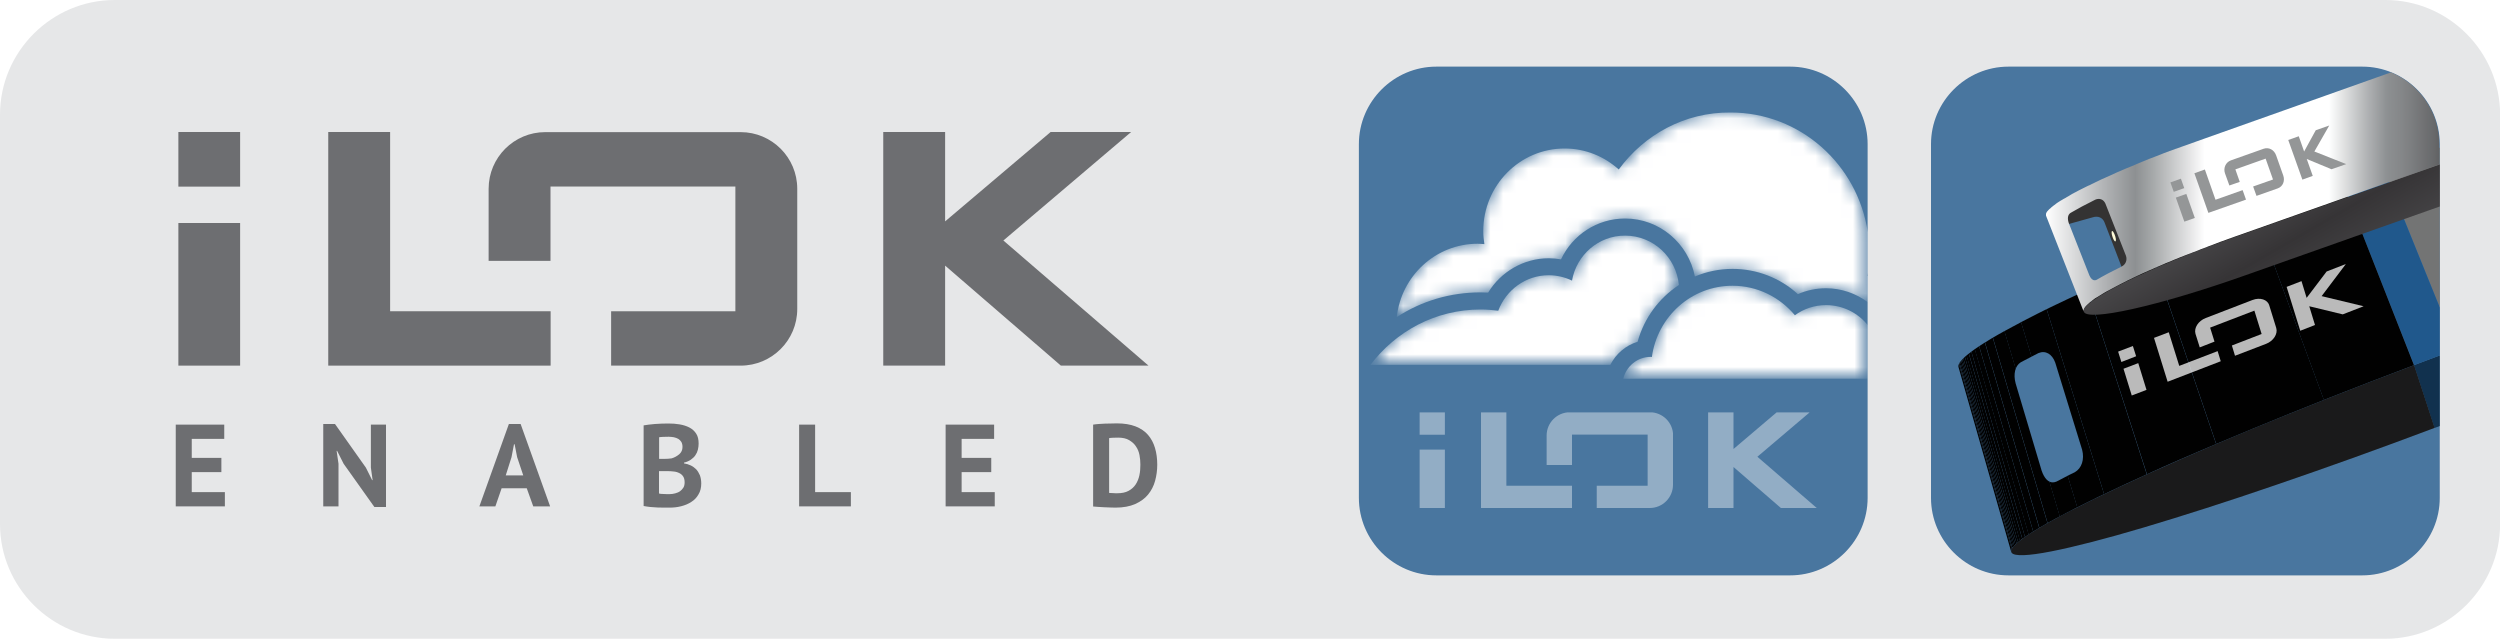<?xml version="1.0" encoding="utf-8"?>
<svg xmlns="http://www.w3.org/2000/svg" xmlns:xlink="http://www.w3.org/1999/xlink" version="1.1" id="Layer_1" x="0px" y="0px" viewBox="0 0 200 51.1" style="enable-background:new 0 0 200 51.1;">
<style type="text/css">
	.st0{clip-path:url(#SVGID_00000097472201118659950330000006985880627592347798_);}
	
		.st1{clip-path:url(#SVGID_00000179608748662530129980000000071002856544011953_);fill-rule:evenodd;clip-rule:evenodd;fill:#E6E7E8;}
	
		.st2{clip-path:url(#SVGID_00000179608748662530129980000000071002856544011953_);fill-rule:evenodd;clip-rule:evenodd;fill:#6D6E71;}
	.st3{clip-path:url(#SVGID_00000179608748662530129980000000071002856544011953_);fill:#6D6E71;}
	.st4{opacity:0.79;clip-path:url(#SVGID_00000179608748662530129980000000071002856544011953_);}
	
		.st5{clip-path:url(#SVGID_00000163060453698589267610000003986515207349193870_);fill-rule:evenodd;clip-rule:evenodd;fill:#20588C;}
	.st6{clip-path:url(#SVGID_00000028291554089628816520000006368632269114990477_);fill:#414141;}
	.st7{clip-path:url(#SVGID_00000028291554089628816520000006368632269114990477_);fill:#737474;}
	.st8{clip-path:url(#SVGID_00000028291554089628816520000006368632269114990477_);fill:#11314E;}
	.st9{clip-path:url(#SVGID_00000028291554089628816520000006368632269114990477_);fill:#20588C;}
	.st10{clip-path:url(#SVGID_00000028291554089628816520000006368632269114990477_);fill:#1A1A1B;}
	.st11{clip-path:url(#SVGID_00000119797158859428463280000001281320361459329699_);fill:#010101;}
	.st12{opacity:0.73;clip-path:url(#SVGID_00000170275732912657679480000001782243812047496872_);}
	.st13{clip-path:url(#SVGID_00000168102973769913256550000005701162675392345236_);fill:#FFFFFF;}
	.st14{clip-path:url(#SVGID_00000170275732912657679480000001782243812047496872_);fill:#343333;}
	
		.st15{clip-path:url(#SVGID_00000084505811872640834410000014986802593825939331_);fill:url(#SVGID_00000062890613941772815680000015992260112841129862_);}
	
		.st16{clip-path:url(#SVGID_00000150808010836479760560000011691477509753204909_);fill:url(#SVGID_00000064341861572596914140000012078435487824810393_);}
	.st17{clip-path:url(#SVGID_00000090981627123126678760000001191842742266816948_);fill:#FEFAD8;}
	.st18{clip-path:url(#SVGID_00000090981627123126678760000001191842742266816948_);fill:#949697;}
	.st19{opacity:0.79;clip-path:url(#SVGID_00000075850881018856091940000014836493295812814492_);}
	
		.st20{clip-path:url(#SVGID_00000064355952521451777100000014750663659965518779_);fill-rule:evenodd;clip-rule:evenodd;fill:#20588C;}
	.st21{opacity:0.4;clip-path:url(#SVGID_00000075850881018856091940000014836493295812814492_);}
	
		.st22{clip-path:url(#SVGID_00000039119200107545852760000009158414979325690009_);fill-rule:evenodd;clip-rule:evenodd;fill:#FFFFFF;}
	
		.st23{clip-path:url(#SVGID_00000111894164659063899060000013206185017075201188_);fill-rule:evenodd;clip-rule:evenodd;fill:#FFFFFF;}
	
		.st24{clip-path:url(#SVGID_00000039100624107919885960000000040046834880198272_);fill-rule:evenodd;clip-rule:evenodd;fill:#FFFFFF;}
	
		.st25{clip-path:url(#SVGID_00000116204836349292009490000009114200664218696094_);fill-rule:evenodd;clip-rule:evenodd;fill:#FFFFFF;}
	
		.st26{clip-path:url(#SVGID_00000039841992291431161790000003112225219170941315_);fill-rule:evenodd;clip-rule:evenodd;fill:#FFFFFF;}
	.st27{filter:url(#Adobe_OpacityMaskFilter);}
	
		.st28{clip-path:url(#SVGID_00000063592508658441034130000010697749843765941636_);fill:url(#SVGID_00000036959278147056837930000015192300512523601294_);}
	
		.st29{clip-path:url(#SVGID_00000063592508658441034130000010697749843765941636_);mask:url(#SVGID_00000017503777977579861980000013651796773169210259_);fill:url(#SVGID_00000054251482726589137610000014075526847498853813_);}
	.st30{filter:url(#Adobe_OpacityMaskFilter_00000176025203874446692510000018136102922798575533_);}
	
		.st31{clip-path:url(#SVGID_00000005246038270262455260000014339434939737563326_);fill:url(#SVGID_00000109023807638508488570000006084198989555533224_);}
	
		.st32{clip-path:url(#SVGID_00000005246038270262455260000014339434939737563326_);mask:url(#SVGID_00000100367156376438549040000018362361867056769164_);fill:url(#SVGID_00000039812148030315477950000007144743699754131100_);}
	.st33{filter:url(#Adobe_OpacityMaskFilter_00000036945491142362274040000005100506959077788309_);}
	
		.st34{clip-path:url(#SVGID_00000062880880347693328450000003913615611148713113_);fill:url(#SVGID_00000005965660950712086760000014328290598102665640_);}
	
		.st35{clip-path:url(#SVGID_00000062880880347693328450000003913615611148713113_);mask:url(#SVGID_00000054966401942664307120000006501160274507624124_);fill:url(#SVGID_00000165923650907815292260000008849756932833873335_);}
</style>
<g>
	<g>
		<defs>
			<rect id="SVGID_1_" width="200" height="51.1"/>
		</defs>
		<clipPath id="SVGID_00000093177893848339882100000012234616467144447622_">
			<use xlink:href="#SVGID_1_" style="overflow:visible;"/>
		</clipPath>
		<g style="clip-path:url(#SVGID_00000093177893848339882100000012234616467144447622_);">
			<defs>
				<rect id="SVGID_00000085933082890532872480000012379243925286981272_" y="0" width="200" height="51.1"/>
			</defs>
			<clipPath id="SVGID_00000108292082296557731270000009910677604202497692_">
				<use xlink:href="#SVGID_00000085933082890532872480000012379243925286981272_" style="overflow:visible;"/>
			</clipPath>
			
				<path style="clip-path:url(#SVGID_00000108292082296557731270000009910677604202497692_);fill-rule:evenodd;clip-rule:evenodd;fill:#E6E7E8;" d="M190.82,51.1H9.18C4.13,51.1,0,46.97,0,41.92V9.18C0,4.13,4.13,0,9.18,0h181.65c5.05,0,9.18,4.13,9.18,9.18v32.75&#xD;&#xA;				C200,46.97,195.87,51.1,190.82,51.1"/>
			
				<rect x="14.27" y="17.84" style="clip-path:url(#SVGID_00000108292082296557731270000009910677604202497692_);fill-rule:evenodd;clip-rule:evenodd;fill:#6D6E71;" width="4.94" height="11.41"/>
			
				<rect x="14.27" y="10.56" style="clip-path:url(#SVGID_00000108292082296557731270000009910677604202497692_);fill-rule:evenodd;clip-rule:evenodd;fill:#6D6E71;" width="4.94" height="4.37"/>
			
				<polygon style="clip-path:url(#SVGID_00000108292082296557731270000009910677604202497692_);fill-rule:evenodd;clip-rule:evenodd;fill:#6D6E71;" points="44.05,29.25 26.26,29.25 26.26,10.56 31.21,10.56 31.21,24.9 44.05,24.9"/>
			
				<path style="clip-path:url(#SVGID_00000108292082296557731270000009910677604202497692_);fill-rule:evenodd;clip-rule:evenodd;fill:#6D6E71;" d="M63.78,24.72c0,2.5-2.03,4.53-4.53,4.53H48.89V24.9h9.94v-9.98H44.04v5.95h-4.95V15.1c0-2.5,2.03-4.53,4.53-4.53h15.63&#xD;&#xA;				c2.5,0,4.53,2.03,4.53,4.53V24.72z"/>
			
				<polygon style="clip-path:url(#SVGID_00000108292082296557731270000009910677604202497692_);fill-rule:evenodd;clip-rule:evenodd;fill:#6D6E71;" points="84.87,29.25 75.61,21.25 75.61,29.25 70.66,29.25 70.66,10.56 75.61,10.56 75.61,17.71 84.05,10.56 90.49,10.56 80.27,19.24 &#xD;&#xA;				91.88,29.25"/>
			<polygon style="clip-path:url(#SVGID_00000108292082296557731270000009910677604202497692_);fill:#6D6E71;" points="14.06,33.97 &#xD;&#xA;				17.94,33.97 17.94,35.11 15.34,35.11 15.34,36.63 17.71,36.63 17.71,37.77 15.34,37.77 15.34,39.37 17.99,39.37 17.99,40.51 &#xD;&#xA;				14.06,40.51"/>
			<polygon style="clip-path:url(#SVGID_00000108292082296557731270000009910677604202497692_);fill:#6D6E71;" points="27.49,37.1 &#xD;&#xA;				26.97,36.07 26.93,36.07 27.08,37.1 27.08,40.51 25.86,40.51 25.86,33.92 26.8,33.92 29.27,37.41 29.77,38.41 29.81,38.41 &#xD;&#xA;				29.67,37.41 29.67,33.97 30.88,33.97 30.88,40.56 29.95,40.56"/>
			<path style="clip-path:url(#SVGID_00000108292082296557731270000009910677604202497692_);fill:#6D6E71;" d="M42.14,39.06h-2.01&#xD;&#xA;				l-0.5,1.45h-1.28l2.36-6.59h0.94l2.36,6.59h-1.35L42.14,39.06z M40.46,38.03h1.4l-0.49-1.46l-0.2-1.03h-0.05l-0.2,1.04&#xD;&#xA;				L40.46,38.03z"/>
			<path style="clip-path:url(#SVGID_00000108292082296557731270000009910677604202497692_);fill:#6D6E71;" d="M55.89,35.49&#xD;&#xA;				c0,0.16-0.02,0.32-0.06,0.49c-0.04,0.16-0.11,0.31-0.2,0.44c-0.09,0.14-0.22,0.25-0.37,0.36c-0.15,0.1-0.33,0.18-0.54,0.23v0.06&#xD;&#xA;				c0.19,0.03,0.36,0.08,0.53,0.16c0.17,0.08,0.31,0.18,0.44,0.31c0.12,0.13,0.22,0.29,0.3,0.48c0.07,0.19,0.11,0.41,0.11,0.66&#xD;&#xA;				c0,0.33-0.07,0.63-0.22,0.87c-0.14,0.25-0.33,0.45-0.57,0.6c-0.24,0.16-0.51,0.27-0.82,0.35c-0.31,0.08-0.62,0.11-0.94,0.11&#xD;&#xA;				h-0.41c-0.17,0-0.34,0-0.53-0.01c-0.19-0.01-0.38-0.02-0.58-0.04c-0.2-0.02-0.38-0.05-0.54-0.08v-6.45&#xD;&#xA;				c0.12-0.02,0.25-0.04,0.41-0.06c0.15-0.02,0.32-0.03,0.49-0.05c0.17-0.01,0.35-0.02,0.54-0.03c0.18-0.01,0.36-0.01,0.55-0.01&#xD;&#xA;				c0.31,0,0.6,0.02,0.89,0.07c0.29,0.05,0.55,0.13,0.78,0.25c0.23,0.12,0.41,0.28,0.55,0.5C55.83,34.9,55.89,35.16,55.89,35.49&#xD;&#xA;				 M53.14,36.71c0.09,0,0.19,0,0.3-0.01c0.12-0.01,0.21-0.02,0.29-0.03c0.24-0.07,0.44-0.19,0.61-0.33&#xD;&#xA;				c0.17-0.15,0.26-0.34,0.26-0.58c0-0.16-0.03-0.29-0.09-0.4c-0.06-0.1-0.15-0.19-0.25-0.25c-0.1-0.06-0.22-0.1-0.35-0.13&#xD;&#xA;				c-0.13-0.02-0.27-0.04-0.41-0.04c-0.16,0-0.31,0-0.45,0.01c-0.14,0.01-0.24,0.01-0.32,0.03v1.73H53.14z M53.56,39.53&#xD;&#xA;				c0.15,0,0.31-0.02,0.45-0.06c0.14-0.04,0.28-0.09,0.39-0.17c0.11-0.08,0.2-0.18,0.27-0.29s0.1-0.26,0.1-0.42&#xD;&#xA;				c0-0.2-0.04-0.36-0.12-0.48c-0.08-0.12-0.19-0.21-0.32-0.27c-0.13-0.06-0.28-0.11-0.44-0.12c-0.16-0.02-0.32-0.03-0.49-0.03&#xD;&#xA;				h-0.68v1.79c0.03,0.01,0.08,0.02,0.15,0.03c0.07,0.01,0.14,0.01,0.22,0.01c0.08,0,0.16,0.01,0.25,0.01&#xD;&#xA;				C53.42,39.53,53.5,39.53,53.56,39.53"/>
			<polygon style="clip-path:url(#SVGID_00000108292082296557731270000009910677604202497692_);fill:#6D6E71;" points="68.07,40.51 &#xD;&#xA;				63.93,40.51 63.93,33.97 65.21,33.97 65.21,39.37 68.07,39.37"/>
			<polygon style="clip-path:url(#SVGID_00000108292082296557731270000009910677604202497692_);fill:#6D6E71;" points="75.65,33.97 &#xD;&#xA;				79.53,33.97 79.53,35.11 76.93,35.11 76.93,36.63 79.3,36.63 79.3,37.77 76.93,37.77 76.93,39.37 79.58,39.37 79.58,40.51 &#xD;&#xA;				75.65,40.51"/>
			<path style="clip-path:url(#SVGID_00000108292082296557731270000009910677604202497692_);fill:#6D6E71;" d="M87.45,33.97&#xD;&#xA;				c0.13-0.02,0.28-0.04,0.44-0.05c0.17-0.01,0.33-0.02,0.51-0.03c0.17-0.01,0.34-0.01,0.51-0.01c0.16,0,0.31-0.01,0.44-0.01&#xD;&#xA;				c0.58,0,1.07,0.08,1.49,0.24c0.41,0.16,0.75,0.39,1,0.68c0.25,0.29,0.44,0.64,0.56,1.05c0.12,0.4,0.18,0.85,0.18,1.34&#xD;&#xA;				c0,0.44-0.06,0.87-0.17,1.28c-0.11,0.41-0.3,0.78-0.56,1.1c-0.26,0.32-0.61,0.57-1.03,0.76c-0.43,0.19-0.96,0.29-1.58,0.29&#xD;&#xA;				c-0.1,0-0.23,0-0.4-0.01c-0.16-0.01-0.34-0.01-0.51-0.02c-0.18-0.01-0.35-0.02-0.51-0.03c-0.16-0.01-0.28-0.02-0.37-0.03V33.97z&#xD;&#xA;				 M89.46,35.01c-0.14,0-0.28,0-0.42,0.01c-0.14,0.01-0.25,0.01-0.31,0.03v4.38c0.02,0.01,0.07,0.01,0.13,0.01s0.12,0.01,0.19,0.01&#xD;&#xA;				c0.07,0,0.13,0.01,0.19,0.01c0.06,0,0.11,0,0.14,0c0.36,0,0.66-0.06,0.9-0.19c0.24-0.13,0.43-0.3,0.57-0.51&#xD;&#xA;				c0.14-0.21,0.24-0.46,0.3-0.73c0.06-0.28,0.08-0.56,0.08-0.85c0-0.26-0.02-0.51-0.07-0.77c-0.05-0.26-0.14-0.49-0.28-0.69&#xD;&#xA;				c-0.13-0.21-0.32-0.37-0.55-0.51C90.11,35.08,89.82,35.01,89.46,35.01"/>
			<g style="opacity:0.79;clip-path:url(#SVGID_00000108292082296557731270000009910677604202497692_);">
				<g>
					<defs>
						<rect id="SVGID_00000015338036463720366230000007021984311300464307_" x="154.48" y="5.33" width="40.7" height="40.7"/>
					</defs>
					<clipPath id="SVGID_00000016759162722248333820000016174493980203106973_">
						<use xlink:href="#SVGID_00000015338036463720366230000007021984311300464307_" style="overflow:visible;"/>
					</clipPath>
					
						<path style="clip-path:url(#SVGID_00000016759162722248333820000016174493980203106973_);fill-rule:evenodd;clip-rule:evenodd;fill:#20588C;" d="M188.98,5.33h-28.3c-3.41,0-6.2,2.79-6.2,6.2v28.3c0,3.41,2.79,6.2,6.2,6.2h28.3c3.41,0,6.2-2.79,6.2-6.2v-28.3&#xD;&#xA;						C195.18,8.12,192.39,5.33,188.98,5.33"/>
				</g>
			</g>
		</g>
		<g style="clip-path:url(#SVGID_00000093177893848339882100000012234616467144447622_);">
			<defs>
				<path id="SVGID_00000137817409647675508130000006794485622971699357_" d="M160.68,5.33c-3.41,0-6.2,2.79-6.2,6.2v28.3&#xD;&#xA;					c0,3.41,2.79,6.2,6.2,6.2h28.3c3.41,0,6.2-2.79,6.2-6.2v-28.3c0-3.41-2.79-6.2-6.2-6.2H160.68z"/>
			</defs>
			<clipPath id="SVGID_00000084509720420490745060000006277160951944709035_">
				<use xlink:href="#SVGID_00000137817409647675508130000006794485622971699357_" style="overflow:visible;"/>
			</clipPath>
			<polygon style="clip-path:url(#SVGID_00000084509720420490745060000006277160951944709035_);fill:#414141;" points="204.58,30.54 198.01,33.01 196.53,27.93 204.35,24.98"/>
			<polygon style="clip-path:url(#SVGID_00000084509720420490745060000006277160951944709035_);fill:#737474;" points="196.53,27.93 190.7,13.5 203.72,8.6 204,25.11"/>
			<polygon style="clip-path:url(#SVGID_00000084509720420490745060000006277160951944709035_);fill:#11314E;" points="196.53,27.93 198.01,33.01 194.76,34.24 193.12,29.21"/>
			<polygon style="clip-path:url(#SVGID_00000084509720420490745060000006277160951944709035_);fill:#20588C;" points="193.13,29.21 187.43,14.73 190.69,13.5 196.53,27.93"/>
			<path style="clip-path:url(#SVGID_00000084509720420490745060000006277160951944709035_);fill:#1A1A1B;" d="M193.13,29.21&#xD;&#xA;				l1.64,5.02c-4.48,1.69-8.76,3.22-12.68,4.56c-3.93,1.35-7.51,2.49-10.56,3.4c-3.06,0.91-5.59,1.56-7.42,1.92&#xD;&#xA;				c-1.84,0.36-2.96,0.41-3.18,0.11c-0.22-0.31,0.49-0.95,1.98-1.85c1.5-0.91,3.78-2.08,6.68-3.43c2.91-1.36,6.44-2.91,10.42-4.56&#xD;&#xA;				C184,32.73,188.43,30.98,193.13,29.21"/>
		</g>
		<g style="clip-path:url(#SVGID_00000093177893848339882100000012234616467144447622_);">
			<defs>
				<path id="SVGID_00000158736926320994686700000012350764118367649444_" d="M163.33,37.65l-2.08-6.98c-0.2-0.75-0.04-1.4,0.4-1.68&#xD;&#xA;					c0.11-0.06,0.22-0.12,0.34-0.18c0.11-0.06,0.23-0.12,0.35-0.18c0.12-0.06,0.24-0.13,0.36-0.19c0.12-0.06,0.25-0.13,0.37-0.19&#xD;&#xA;					c0.56-0.24,1.1,0.06,1.35,0.76l2.15,6.97c0.2,0.77-0.03,1.48-0.59,1.8c-0.13,0.07-0.26,0.13-0.39,0.19&#xD;&#xA;					c-0.13,0.06-0.25,0.13-0.37,0.19c-0.12,0.06-0.24,0.12-0.36,0.19c-0.12,0.06-0.24,0.12-0.35,0.18c-0.1,0.04-0.2,0.06-0.29,0.06&#xD;&#xA;					C163.87,38.6,163.54,38.27,163.33,37.65 M175.08,19.63c-3.76,1.57-7.1,3.06-9.87,4.38c-2.76,1.32-4.95,2.47-6.42,3.39&#xD;&#xA;					c-1.37,0.86-2.12,1.51-2.12,1.9c0,0.03,0,0.05,0.01,0.07l4.22,14.79c-0.01-0.02-0.01-0.04-0.01-0.07c0.01-0.36,0.8-1,2.25-1.86&#xD;&#xA;					c1.55-0.92,3.85-2.09,6.74-3.43c2.9-1.35,6.4-2.88,10.33-4.5c3.94-1.63,8.3-3.35,12.92-5.09l-5.69-14.48&#xD;&#xA;					C183.01,16.39,178.84,18.05,175.08,19.63"/>
			</defs>
			<clipPath id="SVGID_00000069396529725675179030000017297466539382951576_">
				<use xlink:href="#SVGID_00000158736926320994686700000012350764118367649444_" style="overflow:visible;"/>
			</clipPath>
			<path style="clip-path:url(#SVGID_00000069396529725675179030000017297466539382951576_);fill:#010101;" d="M160.9,44.16&#xD;&#xA;				l-4.22-14.79c-0.01-0.02-0.01-0.04-0.01-0.06c0-0.02,0-0.04,0-0.06s0.01-0.04,0.01-0.06c0.01-0.02,0.01-0.04,0.03-0.07&#xD;&#xA;				l4.23,14.81c-0.01,0.02-0.02,0.04-0.03,0.07c-0.01,0.02-0.01,0.04-0.01,0.06c0,0.02-0.01,0.04,0,0.06&#xD;&#xA;				C160.89,44.13,160.89,44.15,160.9,44.16"/>
			<path style="clip-path:url(#SVGID_00000069396529725675179030000017297466539382951576_);fill:#010101;" d="M160.94,43.93&#xD;&#xA;				l-4.23-14.81c0-0.01,0.01-0.01,0.01-0.02c0-0.01,0.01-0.01,0.01-0.02c0-0.01,0.01-0.02,0.01-0.02c0-0.01,0.01-0.01,0.01-0.02&#xD;&#xA;				l4.23,14.81c-0.01,0.01-0.01,0.01-0.02,0.02c0,0.01-0.01,0.01-0.01,0.02c0,0.01-0.01,0.01-0.01,0.02&#xD;&#xA;				C160.95,43.92,160.94,43.93,160.94,43.93"/>
			<path style="clip-path:url(#SVGID_00000069396529725675179030000017297466539382951576_);fill:#010101;" d="M160.99,43.84&#xD;&#xA;				l-4.23-14.81c0-0.01,0.01-0.02,0.01-0.02c0-0.01,0.01-0.02,0.01-0.03c0.01-0.01,0.01-0.02,0.02-0.02&#xD;&#xA;				c0.01-0.01,0.01-0.02,0.02-0.03l4.24,14.81l-0.02,0.02c-0.01,0.01-0.01,0.01-0.02,0.02c0,0.01-0.01,0.01-0.02,0.02&#xD;&#xA;				C161,43.83,161,43.84,160.99,43.84"/>
			<path style="clip-path:url(#SVGID_00000069396529725675179030000017297466539382951576_);fill:#010101;" d="M161.06,43.75&#xD;&#xA;				l-4.24-14.81c0.01-0.01,0.01-0.01,0.02-0.02c0.01-0.01,0.01-0.02,0.02-0.02c0.01-0.01,0.01-0.02,0.02-0.02&#xD;&#xA;				c0.01-0.01,0.01-0.02,0.02-0.03l4.24,14.82l-0.02,0.03c-0.01,0.01-0.01,0.01-0.02,0.02s-0.01,0.01-0.02,0.02&#xD;&#xA;				C161.07,43.74,161.07,43.74,161.06,43.75"/>
			<path style="clip-path:url(#SVGID_00000069396529725675179030000017297466539382951576_);fill:#010101;" d="M161.14,43.66&#xD;&#xA;				l-4.24-14.82c0.01-0.01,0.01-0.01,0.02-0.02c0.01-0.01,0.01-0.01,0.02-0.02c0.01-0.01,0.01-0.02,0.02-0.02&#xD;&#xA;				c0.01-0.01,0.01-0.02,0.02-0.02l4.25,14.82c-0.01,0.01-0.02,0.01-0.02,0.02c-0.01,0.01-0.01,0.01-0.02,0.02s-0.01,0.01-0.02,0.02&#xD;&#xA;				S161.15,43.65,161.14,43.66"/>
			<path style="clip-path:url(#SVGID_00000069396529725675179030000017297466539382951576_);fill:#010101;" d="M161.23,43.57&#xD;&#xA;				l-4.25-14.82c0.01-0.01,0.01-0.02,0.02-0.02c0.01-0.01,0.01-0.02,0.02-0.02c0.01-0.01,0.02-0.02,0.02-0.02&#xD;&#xA;				c0.01-0.01,0.02-0.02,0.03-0.02l4.26,14.82c-0.01,0.01-0.02,0.01-0.03,0.02c-0.01,0.01-0.02,0.02-0.03,0.02&#xD;&#xA;				c-0.01,0.01-0.02,0.01-0.03,0.02C161.25,43.56,161.24,43.56,161.23,43.57"/>
			<path style="clip-path:url(#SVGID_00000069396529725675179030000017297466539382951576_);fill:#010101;" d="M161.33,43.48&#xD;&#xA;				l-4.26-14.82c0.01-0.01,0.02-0.02,0.03-0.02c0.01-0.01,0.02-0.02,0.03-0.03c0.01-0.01,0.02-0.02,0.03-0.03&#xD;&#xA;				c0.01-0.01,0.02-0.02,0.03-0.03l4.26,14.83c-0.01,0.01-0.02,0.02-0.03,0.03l-0.03,0.02c-0.01,0.01-0.02,0.02-0.03,0.03&#xD;&#xA;				C161.35,43.46,161.34,43.47,161.33,43.48"/>
			<path style="clip-path:url(#SVGID_00000069396529725675179030000017297466539382951576_);fill:#010101;" d="M161.45,43.38&#xD;&#xA;				l-4.26-14.83c0.01-0.01,0.02-0.02,0.03-0.03c0.01-0.01,0.02-0.02,0.03-0.03c0.01-0.01,0.02-0.02,0.04-0.03&#xD;&#xA;				c0.01-0.01,0.02-0.02,0.04-0.03l4.27,14.83l-0.04,0.03c-0.01,0.01-0.03,0.02-0.04,0.03c-0.01,0.01-0.02,0.02-0.04,0.03&#xD;&#xA;				C161.47,43.36,161.46,43.37,161.45,43.38"/>
			<path style="clip-path:url(#SVGID_00000069396529725675179030000017297466539382951576_);fill:#010101;" d="M161.59,43.26&#xD;&#xA;				l-4.27-14.83c0.01-0.01,0.03-0.02,0.04-0.04c0.01-0.01,0.03-0.02,0.04-0.04c0.01-0.01,0.03-0.02,0.05-0.04&#xD;&#xA;				c0.01-0.01,0.03-0.02,0.05-0.04l4.28,14.83c-0.02,0.01-0.03,0.02-0.05,0.04c-0.02,0.01-0.03,0.02-0.05,0.04&#xD;&#xA;				c-0.01,0.01-0.03,0.02-0.05,0.04S161.61,43.25,161.59,43.26"/>
			<path style="clip-path:url(#SVGID_00000069396529725675179030000017297466539382951576_);fill:#010101;" d="M161.79,43.12&#xD;&#xA;				l-4.28-14.83c0.01-0.01,0.03-0.03,0.05-0.04c0.02-0.01,0.03-0.03,0.05-0.04c0.02-0.01,0.03-0.03,0.05-0.04l0.05-0.04L162,42.96&#xD;&#xA;				c-0.02,0.01-0.04,0.03-0.06,0.04s-0.04,0.03-0.05,0.04l-0.05,0.04C161.82,43.09,161.8,43.1,161.79,43.12"/>
			<path style="clip-path:url(#SVGID_00000069396529725675179030000017297466539382951576_);fill:#010101;" d="M162,42.96&#xD;&#xA;				l-4.29-14.83l0.07-0.05c0.02-0.02,0.04-0.03,0.07-0.05c0.02-0.02,0.05-0.03,0.07-0.05c0.02-0.02,0.05-0.03,0.07-0.05l4.31,14.83&#xD;&#xA;				c-0.02,0.02-0.05,0.03-0.07,0.05c-0.03,0.02-0.05,0.03-0.07,0.05c-0.02,0.01-0.05,0.03-0.07,0.05&#xD;&#xA;				C162.04,42.93,162.02,42.95,162,42.96"/>
			<path style="clip-path:url(#SVGID_00000069396529725675179030000017297466539382951576_);fill:#010101;" d="M162.29,42.77&#xD;&#xA;				l-4.31-14.83c0.03-0.02,0.06-0.04,0.08-0.06c0.03-0.02,0.06-0.04,0.09-0.06c0.03-0.02,0.06-0.04,0.09-0.06&#xD;&#xA;				c0.03-0.02,0.06-0.04,0.09-0.06l4.33,14.84c-0.03,0.02-0.07,0.04-0.1,0.06c-0.03,0.02-0.06,0.04-0.1,0.06&#xD;&#xA;				c-0.03,0.02-0.06,0.04-0.09,0.06C162.35,42.73,162.32,42.75,162.29,42.77"/>
			<path style="clip-path:url(#SVGID_00000069396529725675179030000017297466539382951576_);fill:#010101;" d="M162.66,42.53&#xD;&#xA;				l-4.33-14.84c0.04-0.02,0.07-0.05,0.11-0.07c0.04-0.03,0.08-0.05,0.11-0.07c0.04-0.03,0.08-0.05,0.12-0.08&#xD;&#xA;				c0.04-0.03,0.08-0.05,0.12-0.07l4.35,14.84c-0.04,0.03-0.08,0.05-0.13,0.08c-0.04,0.03-0.08,0.05-0.12,0.07&#xD;&#xA;				c-0.04,0.03-0.08,0.05-0.12,0.07C162.74,42.48,162.7,42.51,162.66,42.53"/>
			<path style="clip-path:url(#SVGID_00000069396529725675179030000017297466539382951576_);fill:#010101;" d="M163.15,42.23&#xD;&#xA;				L158.8,27.4c0.05-0.03,0.1-0.06,0.15-0.09c0.05-0.03,0.1-0.06,0.15-0.1c0.05-0.03,0.11-0.06,0.16-0.1&#xD;&#xA;				c0.05-0.03,0.11-0.07,0.16-0.1l4.38,14.84c-0.06,0.03-0.12,0.07-0.17,0.1c-0.06,0.03-0.11,0.06-0.17,0.1&#xD;&#xA;				c-0.06,0.03-0.11,0.06-0.16,0.09C163.25,42.17,163.2,42.2,163.15,42.23"/>
			<path style="clip-path:url(#SVGID_00000069396529725675179030000017297466539382951576_);fill:#010101;" d="M163.81,41.85&#xD;&#xA;				l-4.38-14.84c0.07-0.04,0.14-0.08,0.22-0.13c0.07-0.04,0.15-0.09,0.23-0.13c0.08-0.04,0.15-0.09,0.24-0.13&#xD;&#xA;				c0.08-0.05,0.16-0.09,0.24-0.14l4.43,14.83c-0.09,0.05-0.17,0.09-0.25,0.14c-0.08,0.04-0.17,0.09-0.25,0.13&#xD;&#xA;				c-0.08,0.04-0.16,0.09-0.24,0.13C163.96,41.77,163.88,41.81,163.81,41.85"/>
			<path style="clip-path:url(#SVGID_00000069396529725675179030000017297466539382951576_);fill:#010101;" d="M164.78,41.32&#xD;&#xA;				l-4.43-14.83c0.1-0.06,0.21-0.11,0.32-0.17c0.11-0.06,0.22-0.12,0.33-0.18c0.11-0.06,0.22-0.12,0.34-0.18&#xD;&#xA;				c0.12-0.06,0.23-0.12,0.35-0.19l4.5,14.83c-0.12,0.06-0.25,0.13-0.37,0.19c-0.12,0.06-0.24,0.12-0.36,0.18&#xD;&#xA;				c-0.12,0.06-0.23,0.12-0.34,0.18C165,41.2,164.89,41.26,164.78,41.32"/>
			<path style="clip-path:url(#SVGID_00000069396529725675179030000017297466539382951576_);fill:#010101;" d="M166.18,40.6&#xD;&#xA;				l-4.5-14.83c0.16-0.08,0.32-0.17,0.49-0.25c0.17-0.08,0.33-0.17,0.5-0.26c0.17-0.09,0.35-0.18,0.52-0.26&#xD;&#xA;				c0.18-0.09,0.36-0.18,0.54-0.27l4.6,14.81c-0.19,0.09-0.38,0.18-0.57,0.28c-0.19,0.09-0.37,0.18-0.55,0.27&#xD;&#xA;				c-0.18,0.09-0.36,0.18-0.53,0.26C166.51,40.43,166.34,40.51,166.18,40.6"/>
			<path style="clip-path:url(#SVGID_00000069396529725675179030000017297466539382951576_);fill:#010101;" d="M168.33,39.54&#xD;&#xA;				l-4.6-14.81c0.25-0.12,0.51-0.25,0.77-0.37c0.26-0.13,0.53-0.25,0.8-0.38c0.27-0.13,0.55-0.26,0.83-0.39&#xD;&#xA;				c0.28-0.13,0.57-0.27,0.87-0.4l4.75,14.78c-0.31,0.14-0.61,0.28-0.91,0.41c-0.3,0.14-0.59,0.27-0.87,0.4&#xD;&#xA;				c-0.29,0.13-0.57,0.26-0.84,0.39C168.86,39.28,168.59,39.41,168.33,39.54"/>
			<path style="clip-path:url(#SVGID_00000069396529725675179030000017297466539382951576_);fill:#010101;" d="M171.76,37.95&#xD;&#xA;				L167,23.17c0.4-0.19,0.82-0.38,1.24-0.57c0.42-0.19,0.86-0.39,1.3-0.58c0.44-0.2,0.89-0.4,1.35-0.6c0.46-0.2,0.93-0.4,1.4-0.61&#xD;&#xA;				l5,14.71c-0.5,0.21-0.99,0.42-1.47,0.63c-0.48,0.21-0.95,0.41-1.42,0.61c-0.46,0.2-0.92,0.4-1.36,0.6&#xD;&#xA;				C172.61,37.56,172.18,37.75,171.76,37.95"/>
			<path style="clip-path:url(#SVGID_00000069396529725675179030000017297466539382951576_);fill:#010101;" d="M177.3,35.52&#xD;&#xA;				l-5-14.71c0.63-0.27,1.28-0.55,1.94-0.83c0.66-0.28,1.34-0.56,2.02-0.85c0.69-0.28,1.39-0.57,2.1-0.86&#xD;&#xA;				c0.71-0.29,1.44-0.58,2.17-0.87L185.92,32c-0.77,0.31-1.53,0.61-2.27,0.91c-0.74,0.3-1.48,0.6-2.2,0.89&#xD;&#xA;				c-0.72,0.29-1.42,0.59-2.12,0.87C178.64,34.96,177.96,35.24,177.3,35.52"/>
			<path style="clip-path:url(#SVGID_00000069396529725675179030000017297466539382951576_);fill:#010101;" d="M185.91,32&#xD;&#xA;				l-5.38-14.59c0.55-0.22,1.11-0.44,1.68-0.66c0.57-0.22,1.14-0.44,1.71-0.67c0.57-0.22,1.16-0.44,1.74-0.67&#xD;&#xA;				c0.58-0.22,1.18-0.45,1.77-0.67l5.69,14.48c-0.62,0.24-1.24,0.47-1.85,0.7c-0.61,0.23-1.22,0.47-1.82,0.7&#xD;&#xA;				c-0.6,0.23-1.2,0.46-1.79,0.69C187.08,31.54,186.49,31.77,185.91,32"/>
		</g>
		<g style="clip-path:url(#SVGID_00000093177893848339882100000012234616467144447622_);">
			<defs>
				<path id="SVGID_00000134938803078652192400000002758260830545396156_" d="M160.68,5.33c-3.41,0-6.2,2.79-6.2,6.2v28.3&#xD;&#xA;					c0,3.41,2.79,6.2,6.2,6.2h28.3c3.41,0,6.2-2.79,6.2-6.2v-28.3c0-3.41-2.79-6.2-6.2-6.2H160.68z"/>
			</defs>
			<clipPath id="SVGID_00000113327269299726369970000017431451110646283662_">
				<use xlink:href="#SVGID_00000134938803078652192400000002758260830545396156_" style="overflow:visible;"/>
			</clipPath>
			<g style="opacity:0.73;clip-path:url(#SVGID_00000113327269299726369970000017431451110646283662_);">
				<g>
					<defs>
						<rect id="SVGID_00000181779994301964365520000015801324919836413337_" x="169.45" y="21.12" width="19.64" height="10.52"/>
					</defs>
					<clipPath id="SVGID_00000130627292344070985270000003947361320920637841_">
						<use xlink:href="#SVGID_00000181779994301964365520000015801324919836413337_" style="overflow:visible;"/>
					</clipPath>
					<polygon style="clip-path:url(#SVGID_00000130627292344070985270000003947361320920637841_);fill:#FFFFFF;" points="187.42,25.15 184.74,24.5 185.2,26 184.02,26.46 182.93,22.95 184.12,22.49 184.53,23.83 186.13,21.72 187.67,21.12 &#xD;&#xA;						185.73,23.69 189.09,24.5"/>
					<polygon style="clip-path:url(#SVGID_00000130627292344070985270000003947361320920637841_);fill:#FFFFFF;" points="169.71,28.96 169.45,28.13 170.63,27.68 170.89,28.5"/>
					<polygon style="clip-path:url(#SVGID_00000130627292344070985270000003947361320920637841_);fill:#FFFFFF;" points="170.54,31.64 169.88,29.5 171.06,29.05 171.72,31.19"/>
					<path style="clip-path:url(#SVGID_00000130627292344070985270000003947361320920637841_);fill:#FFFFFF;" d="M180.2,24&#xD;&#xA;						l-3.74,1.44c-0.6,0.23-0.96,0.8-0.82,1.27l0.34,1.08l1.18-0.46l-0.35-1.12l3.54-1.36l0.58,1.87l-2.38,0.92l0.25,0.82l2.48-0.95&#xD;&#xA;						c0.6-0.23,0.96-0.8,0.82-1.27l-0.56-1.81C181.4,23.96,180.8,23.77,180.2,24"/>
					<polygon style="clip-path:url(#SVGID_00000130627292344070985270000003947361320920637841_);fill:#FFFFFF;" points="173.41,30.54 172.32,27.03 173.5,26.58 174.34,29.27 177.41,28.09 177.66,28.9"/>
				</g>
			</g>
			<path style="clip-path:url(#SVGID_00000113327269299726369970000017431451110646283662_);fill:#343333;" d="M171.6,20.82&#xD;&#xA;				l-2.27-5.79c-0.74-0.21-4.33,1.74-4.33,1.74c-0.36,0.14,0.14,1.26,0.25,1.22l2.19-0.61c0.41-0.13,0.78,0.04,0.92,0.41l1.66,4.32&#xD;&#xA;				C170.01,22.11,171.13,21.33,171.6,20.82"/>
		</g>
		<g style="clip-path:url(#SVGID_00000093177893848339882100000012234616467144447622_);">
			<defs>
				<path id="SVGID_00000034066161632179955860000002212467656258984886_" d="M178.8,18.95c-6.91,2.45-12.33,5.12-12.1,5.97&#xD;&#xA;					c0.22,0.85,6-0.44,12.91-2.89l15.57-5.51v-3.36L178.8,18.95z"/>
			</defs>
			<clipPath id="SVGID_00000015351027266262054720000007392175040032488633_">
				<use xlink:href="#SVGID_00000034066161632179955860000002212467656258984886_" style="overflow:visible;"/>
			</clipPath>
			
				<linearGradient id="SVGID_00000107577482790974739290000010192780251809008782_" gradientUnits="userSpaceOnUse" x1="30.42" y1="38.77" x2="31.907" y2="38.77" gradientTransform="matrix(-2.819 -4.882 -4.882 2.819 458.64 63.544)">
				<stop offset="0" style="stop-color:#464547"/>
				<stop offset="0.543" style="stop-color:#363436"/>
				<stop offset="0.987" style="stop-color:#464547"/>
				<stop offset="1" style="stop-color:#464547"/>
			</linearGradient>
			
				<polygon style="clip-path:url(#SVGID_00000015351027266262054720000007392175040032488633_);fill:url(#SVGID_00000107577482790974739290000010192780251809008782_);" points="173.65,38.2 161.01,16.31 188,0.73 200.64,22.62"/>
		</g>
		<g style="clip-path:url(#SVGID_00000093177893848339882100000012234616467144447622_);">
			<defs>
				<path id="SVGID_00000183236704048675020570000006153563093951093154_" d="M167.15,22.03l-1.65-4.19&#xD;&#xA;					c-0.12-0.36-0.08-0.65,0.13-0.8c0.54-0.32,1.21-0.68,2-1.07c0.33-0.14,0.65-0.02,0.8,0.31l1.65,4.19&#xD;&#xA;					c0.11,0.34-0.02,0.68-0.34,0.85c-0.78,0.38-1.46,0.74-2,1.06c-0.05,0.03-0.1,0.04-0.16,0.04&#xD;&#xA;					C167.42,22.43,167.26,22.29,167.15,22.03 M175.79,11.29c-0.17,0.06-0.34,0.12-0.5,0.18c-0.03,0.01-0.06,0.02-0.08,0.03&#xD;&#xA;					c-0.16,0.06-0.32,0.12-0.48,0.17c-0.03,0.01-0.06,0.02-0.09,0.03c-0.16,0.06-0.32,0.12-0.47,0.17&#xD;&#xA;					c-0.02,0.01-0.04,0.02-0.07,0.02c-0.15,0.06-0.31,0.12-0.46,0.17c-0.01,0-0.02,0.01-0.03,0.01c0,0-0.01,0-0.01,0&#xD;&#xA;					c-0.17,0.06-0.34,0.13-0.51,0.19c-0.02,0.01-0.04,0.01-0.07,0.03c-0.16,0.06-0.32,0.12-0.48,0.19&#xD;&#xA;					c-0.03,0.01-0.05,0.02-0.08,0.03c-0.16,0.06-0.31,0.12-0.47,0.18c-0.03,0.01-0.05,0.02-0.08,0.03&#xD;&#xA;					c-0.15,0.06-0.31,0.12-0.46,0.19c-0.01,0-0.02,0.01-0.03,0.01c-0.01,0.01-0.03,0.01-0.05,0.02c-0.14,0.06-0.27,0.11-0.4,0.17&#xD;&#xA;					c-0.01,0-0.01,0.01-0.02,0.01c-0.14,0.06-0.27,0.11-0.4,0.17c-0.03,0.01-0.06,0.02-0.08,0.03c-0.13,0.06-0.26,0.11-0.39,0.16&#xD;&#xA;					c-0.02,0.01-0.05,0.02-0.07,0.03c-0.12,0.05-0.25,0.11-0.37,0.16c-0.01,0-0.01,0.01-0.02,0.01c0,0,0,0-0.01,0&#xD;&#xA;					c-0.11,0.05-0.22,0.09-0.32,0.14c-0.03,0.01-0.05,0.03-0.08,0.04c-0.09,0.04-0.17,0.08-0.26,0.12&#xD;&#xA;					c-0.02,0.01-0.04,0.02-0.07,0.03c-0.1,0.05-0.21,0.09-0.31,0.14c-0.02,0.01-0.05,0.02-0.07,0.03c-0.08,0.04-0.16,0.07-0.24,0.11&#xD;&#xA;					c-0.02,0.01-0.03,0.01-0.05,0.02c-0.01,0-0.02,0.01-0.03,0.01c-0.07,0.03-0.13,0.06-0.19,0.09c-0.02,0.01-0.04,0.02-0.06,0.03&#xD;&#xA;					c-0.08,0.04-0.17,0.08-0.25,0.12c-0.02,0.01-0.04,0.02-0.06,0.03l-0.18,0.09c-0.03,0.01-0.06,0.03-0.09,0.04&#xD;&#xA;					c-0.05,0.03-0.1,0.05-0.15,0.08c-0.02,0.01-0.03,0.01-0.05,0.02c-0.02,0.01-0.03,0.01-0.05,0.02c-0.04,0.02-0.07,0.04-0.11,0.05&#xD;&#xA;					c-0.03,0.02-0.07,0.03-0.1,0.05c-0.03,0.02-0.07,0.03-0.1,0.05c-0.03,0.02-0.07,0.03-0.1,0.05c-0.03,0.02-0.07,0.03-0.1,0.05&#xD;&#xA;					c-0.03,0.02-0.07,0.03-0.1,0.05c-0.03,0.02-0.06,0.03-0.1,0.05c-0.02,0.01-0.04,0.02-0.06,0.03c-0.01,0-0.02,0.01-0.02,0.01&#xD;&#xA;					c-0.09,0.05-0.18,0.09-0.26,0.14c-0.01,0.01-0.03,0.01-0.04,0.02c-0.08,0.05-0.17,0.09-0.25,0.13c-0.01,0-0.01,0.01-0.01,0.01&#xD;&#xA;					l0,0c-0.07,0.04-0.14,0.08-0.2,0.12c-0.02,0.01-0.04,0.02-0.05,0.03c-0.05,0.03-0.11,0.06-0.16,0.09&#xD;&#xA;					c-0.01,0-0.02,0.01-0.03,0.02c-0.01,0-0.01,0.01-0.01,0.01c-0.05,0.03-0.09,0.05-0.14,0.08c-0.01,0-0.02,0.01-0.03,0.01&#xD;&#xA;					c-0.05,0.03-0.1,0.06-0.15,0.09c0,0,0,0-0.01,0.01c-0.02,0.01-0.04,0.02-0.06,0.03c-0.02,0.02-0.05,0.03-0.07,0.04&#xD;&#xA;					c-0.02,0.01-0.04,0.03-0.06,0.04c-0.02,0.01-0.05,0.03-0.07,0.04c0,0-0.01,0.01-0.01,0.01c-0.02,0.01-0.04,0.03-0.06,0.04&#xD;&#xA;					c-0.01,0.01-0.03,0.02-0.05,0.03c-0.02,0.01-0.05,0.03-0.07,0.05c-0.01,0.01-0.03,0.02-0.04,0.03l0,0c0,0-0.01,0-0.01,0.01&#xD;&#xA;					c-0.05,0.03-0.09,0.06-0.13,0.1c-0.01,0.01-0.01,0.01-0.02,0.01c0,0-0.01,0.01-0.01,0.01c-0.04,0.03-0.09,0.07-0.13,0.1&#xD;&#xA;					c0,0,0,0,0,0.01c-0.01,0-0.01,0.01-0.02,0.01c-0.03,0.02-0.06,0.04-0.08,0.07c0,0-0.01,0.01-0.01,0.01&#xD;&#xA;					c-0.01,0-0.01,0.01-0.01,0.01c-0.03,0.02-0.05,0.04-0.07,0.06c0,0-0.01,0.01-0.02,0.01c0,0,0,0,0,0&#xD;&#xA;					c-0.03,0.03-0.06,0.05-0.08,0.08c0,0-0.01,0-0.01,0.01c0,0,0,0.01-0.01,0.01c-0.02,0.02-0.04,0.04-0.06,0.07&#xD;&#xA;					c0,0-0.01,0.01-0.01,0.01c0,0,0,0-0.01,0.01c0,0.01-0.01,0.01-0.02,0.02l-0.02,0.03c0,0.01-0.01,0.01-0.01,0.02&#xD;&#xA;					c-0.01,0.01-0.01,0.02-0.02,0.03c0,0.01-0.01,0.01-0.01,0.02c-0.01,0.01-0.01,0.02-0.01,0.03c0,0.01-0.01,0.01-0.01,0.02&#xD;&#xA;					c0,0.01-0.01,0.02-0.01,0.03c0,0.01,0,0.01,0,0.02c0,0.01-0.01,0.02-0.01,0.03c0,0,0,0.01,0,0.02c0,0.01,0,0.02,0,0.03v0.01&#xD;&#xA;					c0,0.01,0,0.03,0.01,0.04l3.01,7.67c0-0.01,0-0.03-0.01-0.04v-0.01c0-0.01,0-0.02,0-0.03c0-0.01,0-0.01,0-0.02&#xD;&#xA;					c0-0.01,0-0.02,0.01-0.03c0-0.01,0-0.01,0.01-0.02c0-0.01,0.01-0.02,0.01-0.03c0-0.01,0-0.01,0.01-0.02&#xD;&#xA;					c0.01-0.01,0.01-0.02,0.01-0.03c0-0.01,0.01-0.01,0.01-0.02c0.01-0.01,0.01-0.02,0.02-0.03c0-0.01,0.01-0.01,0.01-0.02&#xD;&#xA;					l0.02-0.03c0.01-0.01,0.01-0.01,0.02-0.02c0-0.01,0.01-0.01,0.01-0.02c0.02-0.02,0.04-0.04,0.06-0.07&#xD;&#xA;					c0.01-0.01,0.01-0.01,0.02-0.02c0.03-0.03,0.05-0.05,0.08-0.08c0-0.01,0.01-0.01,0.02-0.02c0.02-0.02,0.04-0.04,0.07-0.06&#xD;&#xA;					c0.01-0.01,0.02-0.02,0.03-0.03c0.03-0.02,0.05-0.04,0.08-0.07c0.01,0,0.01-0.01,0.02-0.02c0.04-0.03,0.08-0.07,0.13-0.1&#xD;&#xA;					c0.01-0.01,0.02-0.01,0.03-0.02c0.04-0.03,0.09-0.06,0.13-0.1c0.01,0,0.01-0.01,0.01-0.01c0.01-0.01,0.03-0.02,0.04-0.03&#xD;&#xA;					c0.02-0.01,0.05-0.03,0.07-0.05c0.02-0.01,0.03-0.02,0.05-0.03c0.02-0.01,0.05-0.03,0.07-0.04c0.02-0.01,0.05-0.03,0.07-0.04&#xD;&#xA;					c0.02-0.01,0.04-0.03,0.06-0.04c0.02-0.01,0.05-0.03,0.07-0.04c0.02-0.01,0.04-0.03,0.06-0.04c0.05-0.03,0.1-0.06,0.15-0.09&#xD;&#xA;					c0.01,0,0.02-0.01,0.03-0.02c0.04-0.03,0.09-0.05,0.13-0.08c0.02-0.01,0.03-0.02,0.05-0.03c0.05-0.03,0.1-0.06,0.16-0.09&#xD;&#xA;					c0.02-0.01,0.04-0.02,0.05-0.03c0.07-0.04,0.14-0.07,0.21-0.11c0.01,0,0.01-0.01,0.02-0.01c0.08-0.04,0.16-0.09,0.24-0.13&#xD;&#xA;					c0.01-0.01,0.03-0.01,0.04-0.02c0.09-0.04,0.17-0.09,0.26-0.14c0.03-0.01,0.05-0.03,0.08-0.04c0.03-0.02,0.07-0.03,0.1-0.05&#xD;&#xA;					c0.03-0.02,0.06-0.03,0.09-0.05c0.03-0.02,0.07-0.03,0.1-0.05c0.03-0.02,0.06-0.03,0.1-0.05c0.03-0.02,0.07-0.03,0.1-0.05&#xD;&#xA;					c0.03-0.01,0.07-0.03,0.1-0.05c0.03-0.02,0.07-0.03,0.1-0.05c0.03-0.01,0.06-0.03,0.09-0.05c0.05-0.02,0.1-0.05,0.15-0.07&#xD;&#xA;					c0.03-0.01,0.06-0.03,0.09-0.04c0.06-0.03,0.12-0.06,0.18-0.09c0.02-0.01,0.04-0.02,0.06-0.03c0.08-0.04,0.17-0.08,0.25-0.12&#xD;&#xA;					c0.02-0.01,0.04-0.02,0.06-0.03c0.06-0.03,0.13-0.06,0.2-0.09c0.03-0.01,0.05-0.02,0.08-0.04c0.08-0.04,0.16-0.07,0.24-0.11&#xD;&#xA;					c0.02-0.01,0.05-0.02,0.07-0.03c0.1-0.05,0.2-0.09,0.31-0.14c0.02-0.01,0.04-0.02,0.07-0.03c0.08-0.04,0.17-0.08,0.26-0.11&#xD;&#xA;					c0.03-0.01,0.06-0.02,0.08-0.04c0.11-0.05,0.21-0.09,0.32-0.14c0.01,0,0.02-0.01,0.03-0.01c0.12-0.05,0.24-0.11,0.37-0.16&#xD;&#xA;					c0.02-0.01,0.04-0.02,0.07-0.03c0.12-0.06,0.25-0.11,0.38-0.16c0.03-0.01,0.06-0.02,0.08-0.03c0.13-0.06,0.27-0.11,0.4-0.17&#xD;&#xA;					c0.01,0,0.01,0,0.02-0.01c0.14-0.05,0.27-0.11,0.4-0.16c0.03-0.01,0.05-0.02,0.07-0.03c0.15-0.06,0.31-0.12,0.46-0.18&#xD;&#xA;					c0.03-0.01,0.05-0.02,0.08-0.03c0.15-0.06,0.31-0.12,0.47-0.18c0.03-0.01,0.05-0.02,0.08-0.03c0.16-0.06,0.32-0.12,0.48-0.19&#xD;&#xA;					c0.02-0.01,0.04-0.02,0.07-0.03c0.17-0.06,0.34-0.13,0.51-0.19c0.01-0.01,0.03-0.01,0.04-0.02c0.15-0.06,0.31-0.12,0.46-0.17&#xD;&#xA;					c0.02-0.01,0.04-0.02,0.07-0.03c0.16-0.06,0.31-0.12,0.47-0.18c0.03-0.01,0.06-0.02,0.09-0.03c0.16-0.06,0.32-0.11,0.47-0.17&#xD;&#xA;					c0.03-0.01,0.06-0.02,0.08-0.03c0.17-0.06,0.33-0.12,0.5-0.18l16.38-5.79v-1.62c0-2.58-1.6-4.81-3.86-5.74L175.79,11.29z"/>
			</defs>
			<clipPath id="SVGID_00000037686668888872512840000002752692840822164645_">
				<use xlink:href="#SVGID_00000183236704048675020570000006153563093951093154_" style="overflow:visible;"/>
			</clipPath>
			
				<linearGradient id="SVGID_00000124868963517744623580000002843746771375894706_" gradientUnits="userSpaceOnUse" x1="33.66" y1="42.834" x2="35.147" y2="42.834" gradientTransform="matrix(24 0 0 -24 -644.139 1043.363)">
				<stop offset="0" style="stop-color:#FFFFFF"/>
				<stop offset="0.131" style="stop-color:#B1B3B5"/>
				<stop offset="0.2" style="stop-color:#8D9092"/>
				<stop offset="0.24" style="stop-color:#A6A9AA"/>
				<stop offset="0.325" style="stop-color:#E7E7E8"/>
				<stop offset="0.355" style="stop-color:#FFFFFF"/>
				<stop offset="0.633" style="stop-color:#FFFFFF"/>
				<stop offset="0.718" style="stop-color:#B1B3B5"/>
				<stop offset="0.763" style="stop-color:#8D9092"/>
				<stop offset="0.801" style="stop-color:#838587"/>
				<stop offset="0.869" style="stop-color:#67686A"/>
				<stop offset="0.956" style="stop-color:#3B393A"/>
				<stop offset="1" style="stop-color:#231F20"/>
			</linearGradient>
			
				<rect x="163.68" y="5.79" style="clip-path:url(#SVGID_00000037686668888872512840000002752692840822164645_);fill:url(#SVGID_00000124868963517744623580000002843746771375894706_);" width="31.5" height="19.12"/>
		</g>
		<g style="clip-path:url(#SVGID_00000093177893848339882100000012234616467144447622_);">
			<defs>
				<path id="SVGID_00000039833773454820945250000003681506593638893223_" d="M160.68,5.33c-3.41,0-6.2,2.79-6.2,6.2v28.3&#xD;&#xA;					c0,3.41,2.79,6.2,6.2,6.2h28.3c3.41,0,6.2-2.79,6.2-6.2v-28.3c0-3.41-2.79-6.2-6.2-6.2H160.68z"/>
			</defs>
			<clipPath id="SVGID_00000077303018143116601170000000861860592300913320_">
				<use xlink:href="#SVGID_00000039833773454820945250000003681506593638893223_" style="overflow:visible;"/>
			</clipPath>
			<path style="clip-path:url(#SVGID_00000077303018143116601170000000861860592300913320_);fill:#FEFAD8;" d="M169.22,18.9&#xD;&#xA;				c0.07,0.23,0.07,0.42,0,0.41c-0.07,0-0.17-0.19-0.24-0.42c-0.07-0.23-0.07-0.42,0-0.41C169.04,18.48,169.15,18.67,169.22,18.9"/>
			<polygon style="clip-path:url(#SVGID_00000077303018143116601170000000861860592300913320_);fill:#949697;" points="186.52,13.54 184.54,12.72 185.02,14.07 184.19,14.37 183.06,11.2 183.9,10.9 184.33,12.12 185.26,10.42 186.34,10.04 &#xD;&#xA;				185.15,12.12 187.7,13.13"/>
			
				<rect x="173.66" y="14.4" transform="matrix(0.943 -0.334 0.334 0.943 5.061 59.015)" style="clip-path:url(#SVGID_00000077303018143116601170000000861860592300913320_);fill:#949697;" width="0.89" height="0.8"/>
			
				<rect x="174.31" y="15.61" transform="matrix(0.943 -0.334 0.334 0.943 4.477 59.308)" style="clip-path:url(#SVGID_00000077303018143116601170000000861860592300913320_);fill:#949697;" width="0.89" height="2.04"/>
			<path style="clip-path:url(#SVGID_00000077303018143116601170000000861860592300913320_);fill:#949697;" d="M181.09,11.9&#xD;&#xA;				l-2.62,0.93c-0.42,0.15-0.62,0.62-0.47,1.04l0.35,0.97l0.83-0.29l-0.35-1l2.42-0.86l0.59,1.67l-1.59,0.56l0.27,0.75l1.7-0.6&#xD;&#xA;				c0.42-0.15,0.59-0.61,0.44-1.03l-0.57-1.61C181.94,12,181.52,11.75,181.09,11.9"/>
			<polygon style="clip-path:url(#SVGID_00000077303018143116601170000000861860592300913320_);fill:#949697;" points="176.67,17.03 175.55,13.86 176.39,13.56 177.24,15.98 179.41,15.21 179.68,15.97"/>
		</g>
		<g style="clip-path:url(#SVGID_00000093177893848339882100000012234616467144447622_);">
			<defs>
				<rect id="SVGID_00000131333555865336011110000006193207710940294591_" y="0" width="200" height="51.1"/>
			</defs>
			<clipPath id="SVGID_00000070105774972576435470000011780354113604477313_">
				<use xlink:href="#SVGID_00000131333555865336011110000006193207710940294591_" style="overflow:visible;"/>
			</clipPath>
			<g style="opacity:0.79;clip-path:url(#SVGID_00000070105774972576435470000011780354113604477313_);">
				<g>
					<defs>
						<rect id="SVGID_00000155138085111288215800000016215520431850274728_" x="108.71" y="5.33" width="40.7" height="40.7"/>
					</defs>
					<clipPath id="SVGID_00000151523959808482808750000007963521581004502914_">
						<use xlink:href="#SVGID_00000155138085111288215800000016215520431850274728_" style="overflow:visible;"/>
					</clipPath>
					
						<path style="clip-path:url(#SVGID_00000151523959808482808750000007963521581004502914_);fill-rule:evenodd;clip-rule:evenodd;fill:#20588C;" d="M143.21,5.33h-28.3c-3.41,0-6.2,2.79-6.2,6.2v28.3c0,3.41,2.79,6.2,6.2,6.2h28.3c3.41,0,6.2-2.79,6.2-6.2v-28.3&#xD;&#xA;						C149.41,8.12,146.62,5.33,143.21,5.33"/>
				</g>
			</g>
			<g style="opacity:0.4;clip-path:url(#SVGID_00000070105774972576435470000011780354113604477313_);">
				<g>
					<defs>
						<rect id="SVGID_00000035506865493027409660000017177256009937801347_" x="113.57" y="35.97" width="2.02" height="4.67"/>
					</defs>
					<clipPath id="SVGID_00000011751586400574094770000005888321646926518945_">
						<use xlink:href="#SVGID_00000035506865493027409660000017177256009937801347_" style="overflow:visible;"/>
					</clipPath>
					
						<rect x="113.57" y="35.97" style="clip-path:url(#SVGID_00000011751586400574094770000005888321646926518945_);fill-rule:evenodd;clip-rule:evenodd;fill:#FFFFFF;" width="2.02" height="4.67"/>
				</g>
			</g>
			<g style="opacity:0.4;clip-path:url(#SVGID_00000070105774972576435470000011780354113604477313_);">
				<g>
					<defs>
						<rect id="SVGID_00000107557425595411259550000014069078165732203697_" x="113.57" y="32.99" width="2.02" height="1.79"/>
					</defs>
					<clipPath id="SVGID_00000164495608866318316310000008324817225577658794_">
						<use xlink:href="#SVGID_00000107557425595411259550000014069078165732203697_" style="overflow:visible;"/>
					</clipPath>
					
						<rect x="113.57" y="32.99" style="clip-path:url(#SVGID_00000164495608866318316310000008324817225577658794_);fill-rule:evenodd;clip-rule:evenodd;fill:#FFFFFF;" width="2.02" height="1.79"/>
				</g>
			</g>
			<g style="opacity:0.4;clip-path:url(#SVGID_00000070105774972576435470000011780354113604477313_);">
				<g>
					<defs>
						<rect id="SVGID_00000129917349286969707790000001413419465183270834_" x="118.48" y="32.99" width="7.28" height="7.65"/>
					</defs>
					<clipPath id="SVGID_00000155850456629091024310000003545799860283175580_">
						<use xlink:href="#SVGID_00000129917349286969707790000001413419465183270834_" style="overflow:visible;"/>
					</clipPath>
					
						<polygon style="clip-path:url(#SVGID_00000155850456629091024310000003545799860283175580_);fill-rule:evenodd;clip-rule:evenodd;fill:#FFFFFF;" points="125.76,40.64 118.48,40.64 118.48,32.99 120.51,32.99 120.51,38.86 125.76,38.86"/>
				</g>
			</g>
			<g style="opacity:0.4;clip-path:url(#SVGID_00000070105774972576435470000011780354113604477313_);">
				<g>
					<defs>
						<rect id="SVGID_00000067214224408784843660000009016766386180177552_" x="123.73" y="32.99" width="10.11" height="7.65"/>
					</defs>
					<clipPath id="SVGID_00000031198595203873647300000003383546709156273312_">
						<use xlink:href="#SVGID_00000067214224408784843660000009016766386180177552_" style="overflow:visible;"/>
					</clipPath>
					
						<path style="clip-path:url(#SVGID_00000031198595203873647300000003383546709156273312_);fill-rule:evenodd;clip-rule:evenodd;fill:#FFFFFF;" d="M133.84,38.78c0,1.02-0.83,1.86-1.86,1.86h-4.24v-1.78h4.07v-4.09h-6.05v2.43h-2.03v-2.36c0-1.02,0.83-1.86,1.86-1.86h6.4&#xD;&#xA;						c1.02,0,1.86,0.83,1.86,1.86V38.78z"/>
				</g>
			</g>
			<g style="opacity:0.4;clip-path:url(#SVGID_00000070105774972576435470000011780354113604477313_);">
				<g>
					<defs>
						<rect id="SVGID_00000023270000088587578370000008081671421004327092_" x="136.65" y="32.99" width="8.69" height="7.65"/>
					</defs>
					<clipPath id="SVGID_00000002383204858496687310000009750953211146928773_">
						<use xlink:href="#SVGID_00000023270000088587578370000008081671421004327092_" style="overflow:visible;"/>
					</clipPath>
					
						<polygon style="clip-path:url(#SVGID_00000002383204858496687310000009750953211146928773_);fill-rule:evenodd;clip-rule:evenodd;fill:#FFFFFF;" points="142.47,40.64 138.68,37.36 138.68,40.64 136.65,40.64 136.65,32.99 138.68,32.99 138.68,35.92 142.13,32.99 144.77,32.99 &#xD;&#xA;						140.59,36.54 145.34,40.64"/>
				</g>
			</g>
		</g>
		<g style="clip-path:url(#SVGID_00000093177893848339882100000012234616467144447622_);">
			<defs>
				<path id="SVGID_00000101806819307354622650000012417562095738183614_" d="M125.76,22.45c-0.56-0.27-1.19-0.43-1.86-0.43&#xD;&#xA;					c-1.85,0-3.42,1.18-4.04,2.84c-0.46-0.06-0.93-0.1-1.41-0.1c-3.6,0-6.79,1.74-8.82,4.44h19.19c0.45-0.9,1.24-1.57,2.19-1.86&#xD;&#xA;					c0.52-1.9,1.72-3.5,3.3-4.54c-0.21-2.22-2.06-3.95-4.3-3.95C127.88,18.84,126.12,20.4,125.76,22.45"/>
			</defs>
			<clipPath id="SVGID_00000083068709332079300650000011574190721050090402_">
				<use xlink:href="#SVGID_00000101806819307354622650000012417562095738183614_" style="overflow:visible;"/>
			</clipPath>
			<defs>
				<filter id="Adobe_OpacityMaskFilter" filterUnits="userSpaceOnUse" x="109.63" y="18.84" width="24.68" height="10.35">
					<feColorMatrix type="matrix" values="1 0 0 0 0  0 1 0 0 0  0 0 1 0 0  0 0 0 1 0"/>
				</filter>
			</defs>
			
				<mask maskUnits="userSpaceOnUse" x="109.63" y="18.84" width="24.68" height="10.35" id="SVGID_00000084515530764475211420000007504786736821866679_">
				<g class="st27">
					
						<linearGradient id="SVGID_00000109031206903676632510000002866703484137885343_" gradientUnits="userSpaceOnUse" x1="32.473" y1="43.755" x2="33.961" y2="43.755" gradientTransform="matrix(0 6.959 6.959 0 -182.518 -207.143)">
						<stop offset="0" style="stop-color:#FFFFFF"/>
						<stop offset="1" style="stop-color:#000000"/>
					</linearGradient>
					
						<rect x="109.63" y="18.84" style="clip-path:url(#SVGID_00000083068709332079300650000011574190721050090402_);fill:url(#SVGID_00000109031206903676632510000002866703484137885343_);" width="24.68" height="10.35"/>
				</g>
			</mask>
			
				<linearGradient id="SVGID_00000006688236432181332080000009879163624193515690_" gradientUnits="userSpaceOnUse" x1="32.473" y1="43.755" x2="33.961" y2="43.755" gradientTransform="matrix(0 6.959 6.959 0 -182.518 -207.143)">
				<stop offset="0" style="stop-color:#FFFFFF"/>
				<stop offset="1" style="stop-color:#FFFFFF"/>
			</linearGradient>
			
				<rect x="109.63" y="18.84" style="clip-path:url(#SVGID_00000083068709332079300650000011574190721050090402_);mask:url(#SVGID_00000084515530764475211420000007504786736821866679_);fill:url(#SVGID_00000006688236432181332080000009879163624193515690_);" width="24.68" height="10.35"/>
		</g>
		<g style="clip-path:url(#SVGID_00000093177893848339882100000012234616467144447622_);">
			<defs>
				<path id="SVGID_00000129923026493660299090000003199525381910048653_" d="M132.15,28.56c-0.03,0-0.07-0.01-0.1-0.01&#xD;&#xA;					c-1.06,0-1.95,0.75-2.19,1.75h19.56v-4.29c-0.79-0.98-1.99-1.6-3.34-1.6c-0.93,0-1.79,0.3-2.49,0.81&#xD;&#xA;					c-1.2-1.44-2.99-2.36-4.99-2.36C135.3,22.86,132.59,25.34,132.15,28.56"/>
			</defs>
			<clipPath id="SVGID_00000156552398898518303940000003978495513253953437_">
				<use xlink:href="#SVGID_00000129923026493660299090000003199525381910048653_" style="overflow:visible;"/>
			</clipPath>
			<defs>
				
					<filter id="Adobe_OpacityMaskFilter_00000105415372176808204030000003451220004868338351_" filterUnits="userSpaceOnUse" x="129.86" y="22.86" width="19.56" height="7.44">
					<feColorMatrix type="matrix" values="1 0 0 0 0  0 1 0 0 0  0 0 1 0 0  0 0 0 1 0"/>
				</filter>
			</defs>
			
				<mask maskUnits="userSpaceOnUse" x="129.86" y="22.86" width="19.56" height="7.44" id="SVGID_00000067219655813100886600000001785658789361123006_">
				<g style="filter:url(#Adobe_OpacityMaskFilter_00000105415372176808204030000003451220004868338351_);">
					
						<linearGradient id="SVGID_00000052099543746973190990000006145451091363631011_" gradientUnits="userSpaceOnUse" x1="33.424" y1="42.698" x2="34.912" y2="42.698" gradientTransform="matrix(15.424 0 0 -15.424 -385.674 685.146)">
						<stop offset="0" style="stop-color:#FFFFFF"/>
						<stop offset="1" style="stop-color:#000000"/>
					</linearGradient>
					
						<rect x="129.86" y="22.86" style="clip-path:url(#SVGID_00000156552398898518303940000003978495513253953437_);fill:url(#SVGID_00000052099543746973190990000006145451091363631011_);" width="19.56" height="7.44"/>
				</g>
			</mask>
			
				<linearGradient id="SVGID_00000068663814279967790670000004663678171519542672_" gradientUnits="userSpaceOnUse" x1="33.424" y1="42.698" x2="34.912" y2="42.698" gradientTransform="matrix(15.424 0 0 -15.424 -385.674 685.146)">
				<stop offset="0" style="stop-color:#FFFFFF"/>
				<stop offset="1" style="stop-color:#FFFFFF"/>
			</linearGradient>
			
				<rect x="129.86" y="22.86" style="clip-path:url(#SVGID_00000156552398898518303940000003978495513253953437_);mask:url(#SVGID_00000067219655813100886600000001785658789361123006_);fill:url(#SVGID_00000068663814279967790670000004663678171519542672_);" width="19.56" height="7.44"/>
		</g>
		<g style="clip-path:url(#SVGID_00000093177893848339882100000012234616467144447622_);">
			<defs>
				<path id="SVGID_00000168813802342952452500000013778890007514781359_" d="M129.5,13.56c-1.15-1.04-2.66-1.68-4.33-1.68&#xD;&#xA;					c-3.6,0-6.51,2.96-6.51,6.61c0,0.36,0.04,0.7,0.09,1.04c-0.18-0.01-0.36-0.03-0.54-0.03c-3.35,0-6.11,2.57-6.47,5.87&#xD;&#xA;					c1.97-1.29,4.28-1.98,6.71-1.98c0.2,0,0.4,0.01,0.6,0.02c1.02-1.68,2.86-2.75,4.85-2.75c0.33,0,0.66,0.03,0.98,0.09&#xD;&#xA;					c0.92-1.96,2.89-3.27,5.13-3.27c2.76,0,5.07,2,5.58,4.64c0.93-0.39,1.95-0.61,3.01-0.61c1.95,0,3.8,0.72,5.23,2.02&#xD;&#xA;					c0.71-0.31,1.47-0.47,2.25-0.47c1.23,0,2.39,0.41,3.34,1.11v-2.1c-0.01,0.01-0.03,0.01-0.04,0.02c0.01-0.08,0.03-0.17,0.04-0.25&#xD;&#xA;					v-3.26c-0.8-5.42-5.41-9.58-10.98-9.58C134.77,8.97,131.53,10.78,129.5,13.56"/>
			</defs>
			<clipPath id="SVGID_00000061430815597862488600000013098737877730164123_">
				<use xlink:href="#SVGID_00000168813802342952452500000013778890007514781359_" style="overflow:visible;"/>
			</clipPath>
			<defs>
				
					<filter id="Adobe_OpacityMaskFilter_00000173159320768503487940000009522942119604003213_" filterUnits="userSpaceOnUse" x="111.74" y="8.97" width="37.68" height="16.4">
					<feColorMatrix type="matrix" values="1 0 0 0 0  0 1 0 0 0  0 0 1 0 0  0 0 0 1 0"/>
				</filter>
			</defs>
			
				<mask maskUnits="userSpaceOnUse" x="111.74" y="8.97" width="37.68" height="16.4" id="SVGID_00000060736894007473306630000010629098801917188770_">
				<g style="filter:url(#Adobe_OpacityMaskFilter_00000173159320768503487940000009522942119604003213_);">
					
						<linearGradient id="SVGID_00000133494488456113055470000014279282127303601301_" gradientUnits="userSpaceOnUse" x1="32.921" y1="42.839" x2="34.409" y2="42.839" gradientTransform="matrix(29.308 0 0 -29.308 -853.1 1272.703)">
						<stop offset="0" style="stop-color:#FFFFFF"/>
						<stop offset="1" style="stop-color:#000000"/>
					</linearGradient>
					
						<rect x="111.74" y="8.97" style="clip-path:url(#SVGID_00000061430815597862488600000013098737877730164123_);fill:url(#SVGID_00000133494488456113055470000014279282127303601301_);" width="37.68" height="16.4"/>
				</g>
			</mask>
			
				<linearGradient id="SVGID_00000026148362256805874250000010404596028133536397_" gradientUnits="userSpaceOnUse" x1="32.921" y1="42.839" x2="34.409" y2="42.839" gradientTransform="matrix(29.308 0 0 -29.308 -853.1 1272.703)">
				<stop offset="0" style="stop-color:#FFFFFF"/>
				<stop offset="1" style="stop-color:#FFFFFF"/>
			</linearGradient>
			
				<rect x="111.74" y="8.97" style="clip-path:url(#SVGID_00000061430815597862488600000013098737877730164123_);mask:url(#SVGID_00000060736894007473306630000010629098801917188770_);fill:url(#SVGID_00000026148362256805874250000010404596028133536397_);" width="37.68" height="16.4"/>
		</g>
	</g>
</g>
</svg>